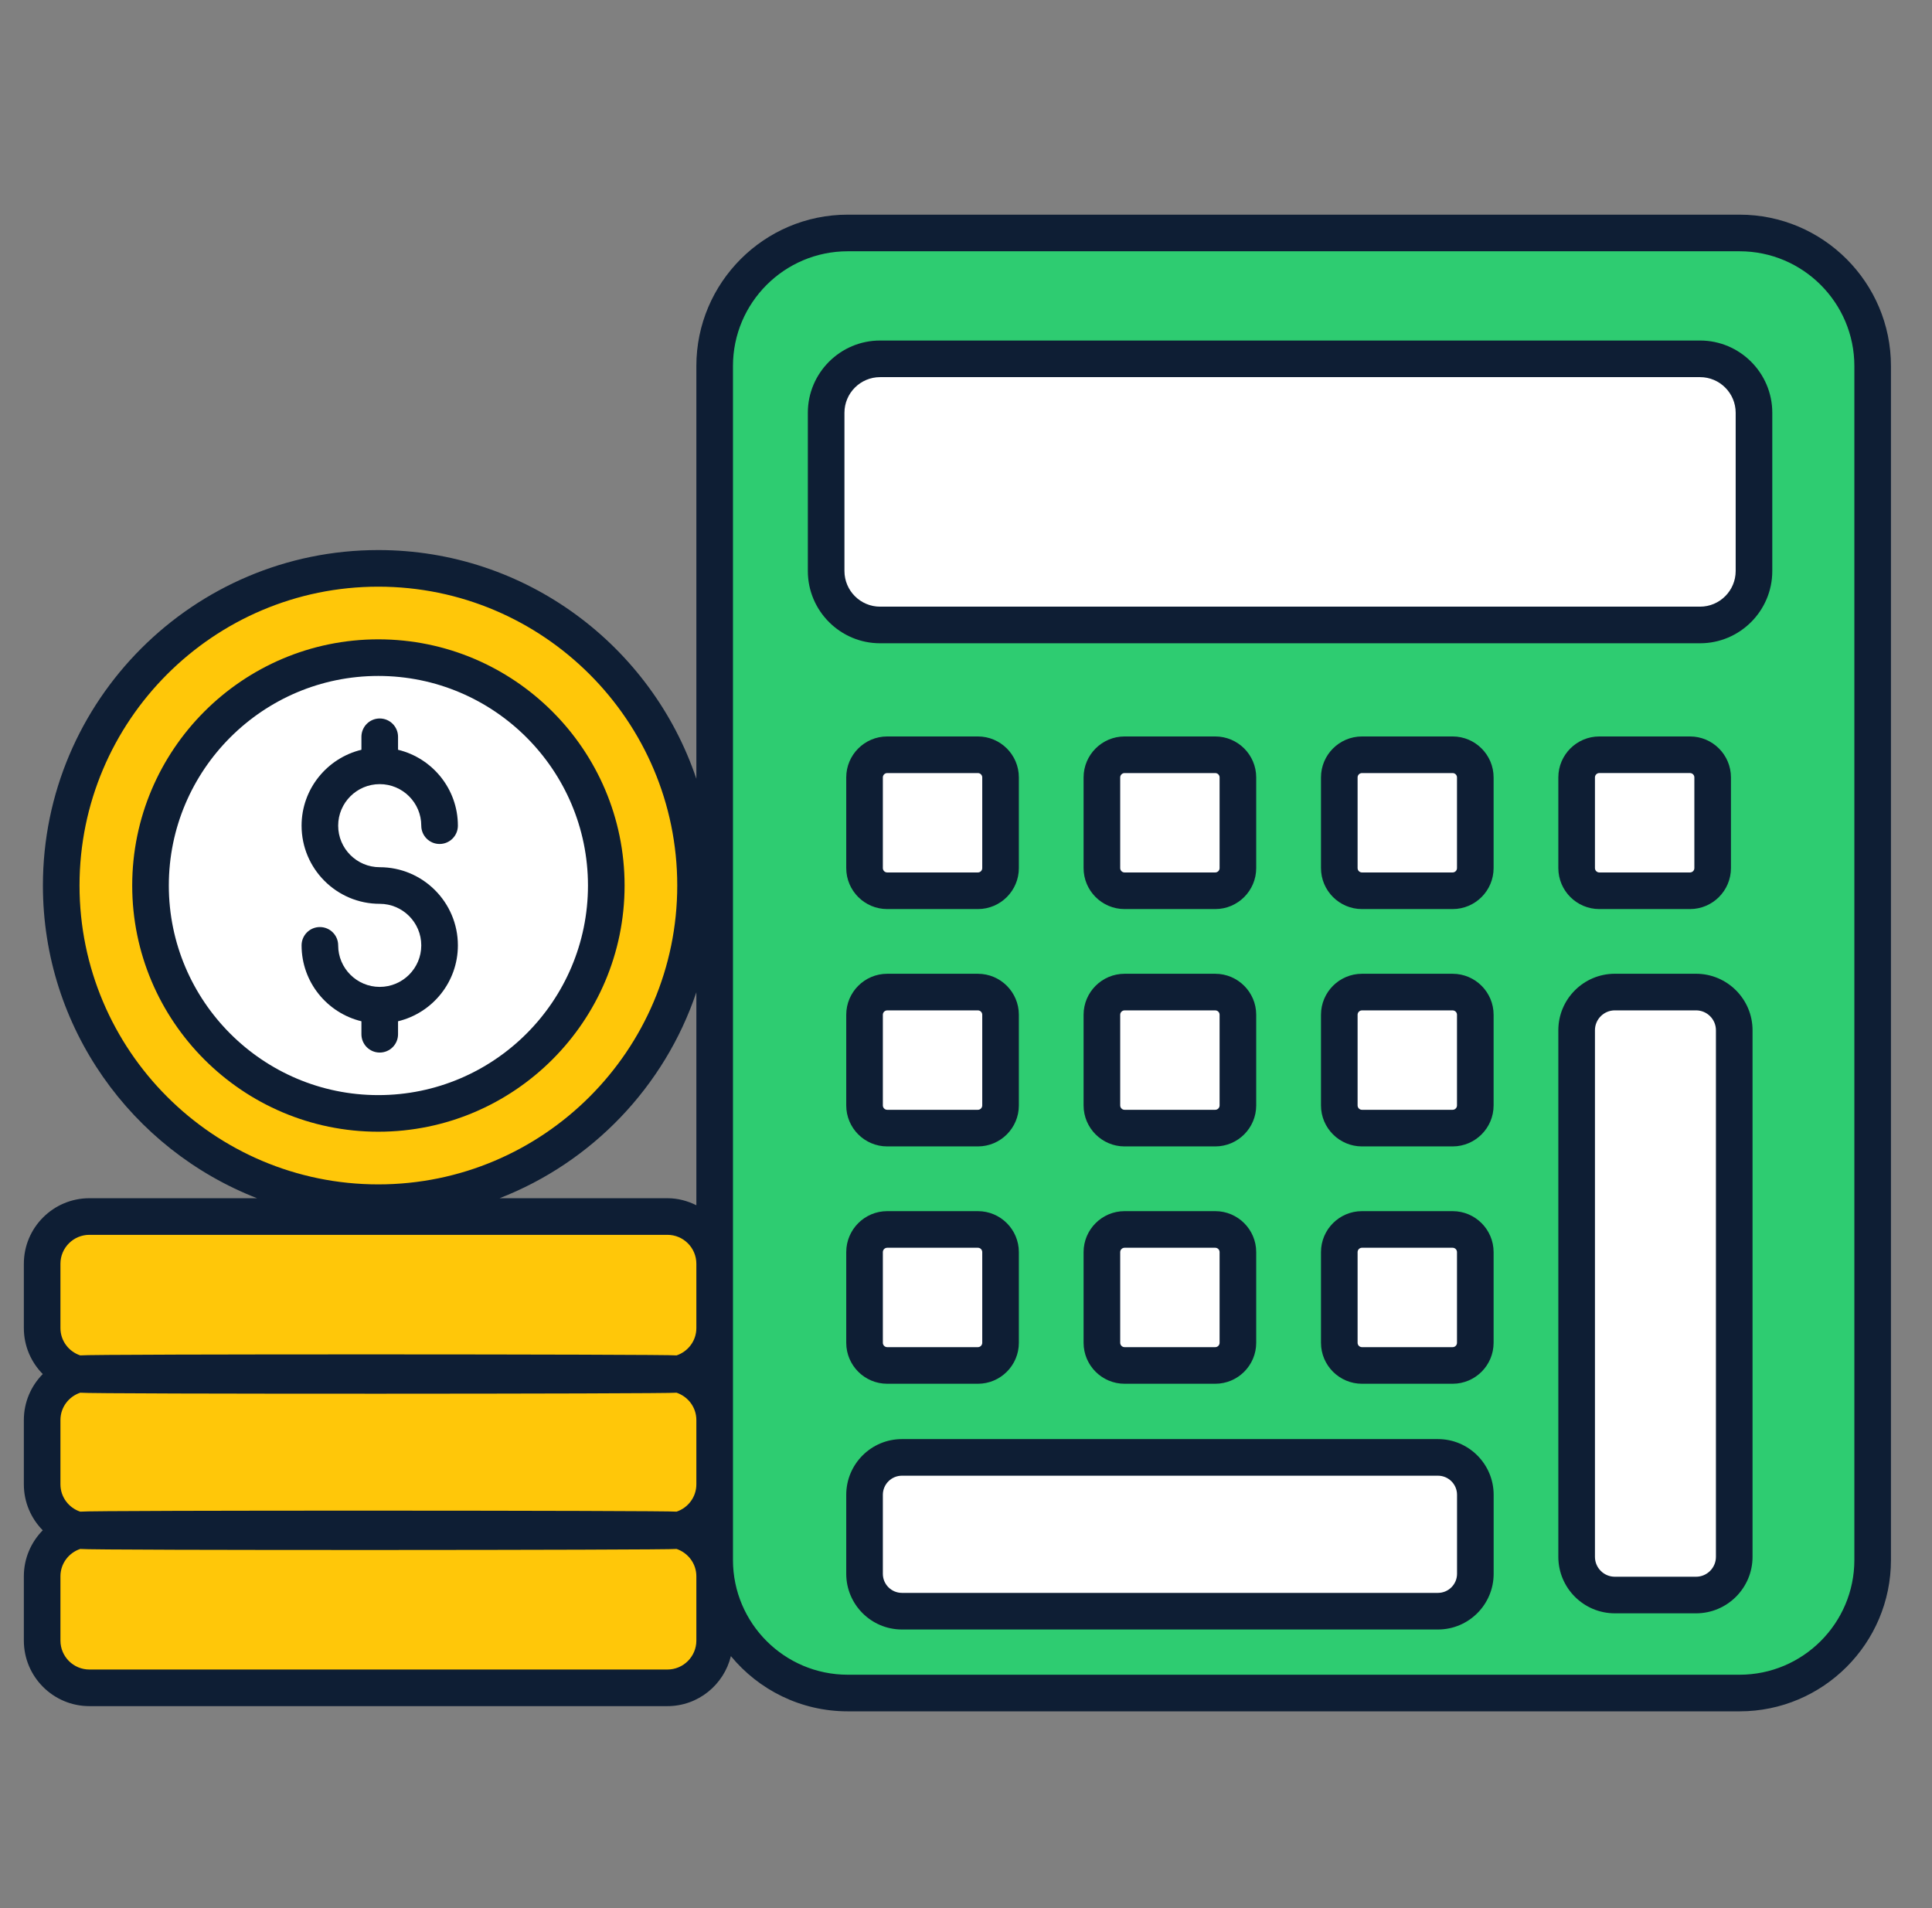 <svg xmlns="http://www.w3.org/2000/svg" width="81" height="80" viewBox="0 0 81 80" fill="none"><rect x="0" y="0" width="81" height="80" fill="#808080" stroke="none"/><path d="M15.859 50.425C8.529 50.425 2.565 44.459 2.565 37.127C2.565 29.795 8.529 23.83 15.859 23.83C23.194 23.83 29.16 29.795 29.16 37.127C29.16 44.459 23.194 50.425 15.859 50.425Z" fill="#FFC709"></path><path d="M25.419 37.127C25.419 42.404 21.138 46.681 15.861 46.681C10.588 46.681 6.311 42.404 6.311 37.127C6.311 31.849 10.588 27.572 15.861 27.572C21.138 27.572 25.419 31.849 25.419 37.127Z" fill="white"></path><path d="M78.511 15.346V65.404C78.511 68.485 76.014 70.983 72.933 70.983H35.54C32.459 70.983 29.961 68.485 29.961 65.404V15.346C29.961 12.265 32.459 9.767 35.54 9.767H72.933C76.014 9.767 78.511 12.265 78.511 15.346Z" fill="#2ECC71"></path><path d="M73.536 17.306V23.941C73.536 25.19 72.524 26.202 71.275 26.202H36.898C35.649 26.202 34.636 25.19 34.636 23.941V17.306C34.636 16.057 35.649 15.045 36.898 15.045H71.275C72.524 15.045 73.536 16.057 73.536 17.306Z" fill="white"></path><path d="M41.949 32.594V36.396C41.949 36.92 41.524 37.346 40.999 37.346H37.197C36.672 37.346 36.247 36.921 36.247 36.396V32.594C36.247 32.069 36.672 31.644 37.197 31.644H40.999C41.524 31.644 41.949 32.069 41.949 32.594Z" fill="white"></path><path d="M51.9 32.594V36.396C51.9 36.92 51.474 37.346 50.949 37.346H47.148C46.623 37.346 46.197 36.921 46.197 36.396V32.594C46.197 32.069 46.623 31.644 47.148 31.644H50.949C51.474 31.644 51.9 32.069 51.9 32.594Z" fill="white"></path><path d="M61.853 32.594V36.396C61.853 36.92 61.428 37.346 60.903 37.346H57.101C56.576 37.346 56.15 36.921 56.15 36.396V32.594C56.15 32.069 56.576 31.644 57.101 31.644H60.903C61.427 31.644 61.853 32.069 61.853 32.594Z" fill="white"></path><path d="M41.949 42.545V46.347C41.949 46.872 41.524 47.297 40.999 47.297H37.197C36.672 47.297 36.247 46.872 36.247 46.347V42.545C36.247 42.02 36.672 41.595 37.197 41.595H40.999C41.524 41.595 41.949 42.02 41.949 42.545Z" fill="white"></path><path d="M51.9 42.545V46.347C51.9 46.872 51.474 47.297 50.949 47.297H47.148C46.623 47.297 46.197 46.872 46.197 46.347V42.545C46.197 42.02 46.623 41.595 47.148 41.595H50.949C51.474 41.595 51.9 42.02 51.9 42.545Z" fill="white"></path><path d="M61.853 42.545V46.347C61.853 46.872 61.428 47.297 60.903 47.297H57.101C56.576 47.297 56.15 46.872 56.15 46.347V42.545C56.15 42.02 56.576 41.595 57.101 41.595H60.903C61.427 41.595 61.853 42.02 61.853 42.545Z" fill="white"></path><path d="M41.949 52.496V56.298C41.949 56.823 41.524 57.248 40.999 57.248H37.197C36.672 57.248 36.247 56.823 36.247 56.298V52.496C36.247 51.971 36.672 51.546 37.197 51.546H40.999C41.524 51.546 41.949 51.971 41.949 52.496Z" fill="white"></path><path d="M51.9 52.496V56.298C51.9 56.823 51.474 57.248 50.949 57.248H47.148C46.623 57.248 46.197 56.823 46.197 56.298V52.496C46.197 51.971 46.623 51.546 47.148 51.546H50.949C51.474 51.546 51.9 51.971 51.9 52.496Z" fill="white"></path><path d="M61.853 52.496V56.298C61.853 56.823 61.428 57.248 60.903 57.248H57.101C56.576 57.248 56.15 56.823 56.15 56.298V52.496C56.15 51.971 56.576 51.546 57.101 51.546H60.903C61.427 51.546 61.853 51.971 61.853 52.496Z" fill="white"></path><path d="M71.804 32.594V36.396C71.804 36.92 71.379 37.346 70.854 37.346H67.052C66.527 37.346 66.102 36.921 66.102 36.396V32.594C66.102 32.069 66.527 31.644 67.052 31.644H70.854C71.379 31.644 71.804 32.069 71.804 32.594Z" fill="white"></path><path d="M72.709 43.195V65.273C72.709 66.157 71.992 66.874 71.107 66.874H67.703C66.819 66.874 66.102 66.157 66.102 65.273V43.195C66.102 42.31 66.818 41.593 67.703 41.593H71.107C71.992 41.593 72.709 42.31 72.709 43.195Z" fill="white"></path><path d="M61.855 62.671V65.984C61.855 66.849 61.153 67.551 60.287 67.551H37.814C36.948 67.551 36.247 66.849 36.247 65.984V62.671C36.247 61.805 36.948 61.104 37.814 61.104H60.287C61.153 61.104 61.855 61.805 61.855 62.671Z" fill="white"></path><path d="M29.962 66.087V68.784C29.962 69.878 29.075 70.765 27.982 70.765H3.748C2.654 70.765 1.767 69.878 1.767 68.784V66.087C1.767 64.993 2.654 64.107 3.748 64.107H27.982C29.076 64.107 29.962 64.993 29.962 66.087Z" fill="#FFC709"></path><path d="M29.962 59.536V62.233C29.962 63.327 29.075 64.214 27.982 64.214H3.748C2.654 64.214 1.767 63.327 1.767 62.233V59.536C1.767 58.442 2.654 57.555 3.748 57.555H27.982C29.076 57.556 29.962 58.442 29.962 59.536Z" fill="#FFC709"></path><path d="M29.962 52.985V55.682C29.962 56.776 29.075 57.663 27.982 57.663H3.748C2.654 57.663 1.767 56.776 1.767 55.682V52.985C1.767 51.891 2.654 51.004 3.748 51.004H27.982C29.076 51.004 29.962 51.891 29.962 52.985Z" fill="#FFC709"></path><path d="M26.186 37.127C26.186 31.436 21.554 26.805 15.861 26.805C10.172 26.805 5.543 31.436 5.543 37.127C5.543 42.818 10.172 47.449 15.861 47.449C21.554 47.449 26.186 42.818 26.186 37.127ZM7.078 37.127C7.078 32.282 11.018 28.34 15.861 28.34C20.708 28.34 24.651 32.282 24.651 37.127C24.651 41.972 20.708 45.914 15.861 45.914C11.018 45.914 7.078 41.972 7.078 37.127Z" fill="#0E1E34"></path><path d="M16.688 43.362V42.818C18.125 42.471 19.197 41.178 19.197 39.636C19.197 37.829 17.727 36.359 15.92 36.359C14.96 36.359 14.178 35.578 14.178 34.617C14.178 33.657 14.96 32.876 15.92 32.876C16.881 32.876 17.662 33.657 17.662 34.617C17.662 35.041 18.006 35.385 18.429 35.385C18.853 35.385 19.197 35.041 19.197 34.617C19.197 33.075 18.125 31.782 16.688 31.435V30.891C16.688 30.467 16.344 30.123 15.92 30.123C15.496 30.123 15.153 30.467 15.153 30.891V31.435C13.716 31.782 12.644 33.075 12.644 34.617C12.644 36.424 14.114 37.894 15.92 37.894C16.881 37.894 17.662 38.676 17.662 39.636C17.662 40.596 16.881 41.377 15.92 41.377C14.96 41.377 14.178 40.596 14.178 39.636C14.178 39.212 13.835 38.868 13.411 38.868C12.987 38.868 12.644 39.212 12.644 39.636C12.644 41.178 13.716 42.471 15.153 42.818V43.362C15.153 43.786 15.496 44.13 15.92 44.13C16.344 44.13 16.688 43.786 16.688 43.362Z" fill="#0E1E34"></path><path d="M72.934 9H35.541C32.042 9 29.195 11.847 29.195 15.346V32.651C27.32 27.084 22.053 23.062 15.86 23.062C8.107 23.062 1.799 29.372 1.799 37.126C1.799 43.09 5.53 48.194 10.777 50.237H3.748C2.232 50.237 1 51.47 1 52.985V55.682C1 56.433 1.303 57.113 1.793 57.609C1.303 58.106 1 58.786 1 59.536V62.233C1 62.984 1.303 63.664 1.792 64.16C1.303 64.657 1 65.337 1 66.087V68.784C1 70.3 2.232 71.532 3.748 71.532H27.982C29.272 71.532 30.349 70.636 30.643 69.435C31.808 70.848 33.571 71.75 35.541 71.75H72.934C76.433 71.75 79.279 68.903 79.279 65.404V15.346C79.279 11.847 76.433 9 72.934 9ZM3.362 63.378C2.883 63.216 2.534 62.767 2.534 62.233V59.536C2.534 59.002 2.883 58.553 3.364 58.391C3.798 58.453 28.005 58.443 28.365 58.391C28.846 58.553 29.195 59.002 29.195 59.536V62.233C29.195 62.767 28.846 63.216 28.366 63.378C28.006 63.327 3.795 63.316 3.362 63.378ZM3.334 37.126C3.334 30.217 8.953 24.597 15.86 24.597C22.771 24.597 28.394 30.217 28.394 37.126C28.394 44.036 22.771 49.657 15.86 49.657C8.953 49.657 3.334 44.036 3.334 37.126ZM29.195 41.602V50.532C28.827 50.349 28.419 50.237 27.982 50.237H20.946C24.819 48.73 27.863 45.557 29.195 41.602ZM2.534 52.985C2.534 52.316 3.078 51.772 3.748 51.772H27.982C28.651 51.772 29.195 52.316 29.195 52.985V55.682C29.195 56.216 28.846 56.665 28.366 56.827C27.998 56.775 3.796 56.766 3.364 56.827C2.883 56.666 2.534 56.216 2.534 55.682L2.534 52.985ZM29.195 68.784C29.195 69.453 28.651 69.997 27.982 69.997H3.748C3.078 69.997 2.534 69.453 2.534 68.784V66.087C2.534 65.554 2.883 65.104 3.362 64.942C3.811 65.007 28.012 64.993 28.367 64.942C28.846 65.105 29.195 65.554 29.195 66.087V68.784ZM77.745 65.404C77.745 68.057 75.586 70.215 72.934 70.215H35.541C32.888 70.215 30.73 68.057 30.73 65.404V62.233V59.536V55.682V52.985V15.346C30.73 12.693 32.888 10.535 35.541 10.535H72.934C75.586 10.535 77.745 12.693 77.745 15.346V65.404Z" fill="#0E1E34"></path><path d="M71.275 14.277H36.898C35.228 14.277 33.869 15.636 33.869 17.306V23.94C33.869 25.611 35.228 26.97 36.898 26.97H71.275C72.945 26.97 74.304 25.611 74.304 23.94V17.306C74.304 15.636 72.945 14.277 71.275 14.277ZM72.769 23.94C72.769 24.764 72.099 25.435 71.275 25.435H36.898C36.074 25.435 35.404 24.764 35.404 23.94V17.306C35.404 16.482 36.074 15.812 36.898 15.812H71.275C72.099 15.812 72.769 16.482 72.769 17.306L72.769 23.94Z" fill="#0E1E34"></path><path d="M37.197 38.114H40.999C41.946 38.114 42.716 37.343 42.716 36.396V32.594C42.716 31.647 41.946 30.877 40.999 30.877H37.197C36.249 30.877 35.479 31.647 35.479 32.594V36.396C35.479 37.343 36.249 38.114 37.197 38.114ZM37.014 32.594C37.014 32.493 37.096 32.412 37.197 32.412H40.999C41.1 32.412 41.181 32.494 41.181 32.594V36.396C41.181 36.497 41.099 36.579 40.999 36.579H37.197C37.096 36.579 37.014 36.497 37.014 36.396V32.594Z" fill="#0E1E34"></path><path d="M47.148 38.114H50.95C51.897 38.114 52.667 37.343 52.667 36.396V32.594C52.667 31.647 51.897 30.877 50.95 30.877H47.148C46.201 30.877 45.43 31.647 45.43 32.594V36.396C45.43 37.343 46.2 38.114 47.148 38.114ZM46.965 32.594C46.965 32.493 47.047 32.412 47.148 32.412H50.95C51.051 32.412 51.132 32.494 51.132 32.594V36.396C51.132 36.497 51.05 36.579 50.95 36.579H47.148C47.047 36.579 46.965 36.497 46.965 36.396V32.594Z" fill="#0E1E34"></path><path d="M57.101 38.114H60.902C61.849 38.114 62.62 37.343 62.62 36.396V32.594C62.62 31.647 61.849 30.877 60.902 30.877H57.101C56.153 30.877 55.383 31.647 55.383 32.594V36.396C55.383 37.343 56.154 38.114 57.101 38.114ZM56.918 32.594C56.918 32.493 57 32.412 57.101 32.412H60.902C61.003 32.412 61.085 32.494 61.085 32.594V36.396C61.085 36.497 61.003 36.579 60.902 36.579H57.101C57 36.579 56.918 36.497 56.918 36.396V32.594Z" fill="#0E1E34"></path><path d="M35.479 46.347C35.479 47.294 36.249 48.065 37.197 48.065H40.999C41.946 48.065 42.716 47.294 42.716 46.347V42.545C42.716 41.598 41.946 40.827 40.999 40.827H37.197C36.249 40.827 35.479 41.598 35.479 42.545V46.347ZM37.014 42.545C37.014 42.444 37.096 42.362 37.197 42.362H40.999C41.1 42.362 41.181 42.444 41.181 42.545V46.347C41.181 46.448 41.099 46.53 40.999 46.53H37.197C37.096 46.53 37.014 46.448 37.014 46.347V42.545Z" fill="#0E1E34"></path><path d="M45.43 46.347C45.43 47.294 46.201 48.065 47.148 48.065H50.95C51.897 48.065 52.667 47.294 52.667 46.347V42.545C52.667 41.598 51.897 40.827 50.95 40.827H47.148C46.201 40.827 45.43 41.598 45.43 42.545V46.347ZM46.965 42.545C46.965 42.444 47.047 42.362 47.148 42.362H50.95C51.051 42.362 51.132 42.444 51.132 42.545V46.347C51.132 46.448 51.05 46.53 50.95 46.53H47.148C47.047 46.53 46.965 46.448 46.965 46.347V42.545Z" fill="#0E1E34"></path><path d="M55.383 46.347C55.383 47.294 56.154 48.065 57.101 48.065H60.902C61.849 48.065 62.62 47.294 62.62 46.347V42.545C62.62 41.598 61.849 40.827 60.902 40.827H57.101C56.153 40.827 55.383 41.598 55.383 42.545V46.347H55.383ZM56.918 42.545C56.918 42.444 57 42.362 57.101 42.362H60.902C61.003 42.362 61.085 42.444 61.085 42.545V46.347C61.085 46.448 61.003 46.53 60.902 46.53H57.101C57 46.53 56.918 46.448 56.918 46.347V42.545Z" fill="#0E1E34"></path><path d="M35.479 56.298C35.479 57.246 36.249 58.016 37.197 58.016H40.999C41.946 58.016 42.716 57.246 42.716 56.298V52.497C42.716 51.549 41.946 50.779 40.999 50.779H37.197C36.249 50.779 35.479 51.549 35.479 52.497V56.298ZM37.014 52.497C37.014 52.396 37.096 52.314 37.197 52.314H40.999C41.1 52.314 41.181 52.396 41.181 52.497V56.298C41.181 56.399 41.099 56.481 40.999 56.481H37.197C37.096 56.481 37.014 56.399 37.014 56.298V52.497Z" fill="#0E1E34"></path><path d="M45.43 56.298C45.43 57.246 46.201 58.016 47.148 58.016H50.95C51.897 58.016 52.667 57.246 52.667 56.298V52.497C52.667 51.549 51.897 50.779 50.95 50.779H47.148C46.201 50.779 45.43 51.549 45.43 52.497V56.298ZM46.965 52.497C46.965 52.396 47.047 52.314 47.148 52.314H50.95C51.051 52.314 51.132 52.396 51.132 52.497V56.298C51.132 56.399 51.05 56.481 50.95 56.481H47.148C47.047 56.481 46.965 56.399 46.965 56.298V52.497Z" fill="#0E1E34"></path><path d="M55.383 56.298C55.383 57.246 56.154 58.016 57.101 58.016H60.902C61.849 58.016 62.62 57.246 62.62 56.298V52.497C62.62 51.549 61.849 50.779 60.902 50.779H57.101C56.153 50.779 55.383 51.549 55.383 52.497V56.298H55.383ZM56.918 52.497C56.918 52.396 57 52.314 57.101 52.314H60.902C61.003 52.314 61.085 52.396 61.085 52.497V56.298C61.085 56.399 61.003 56.481 60.902 56.481H57.101C57 56.481 56.918 56.399 56.918 56.298V52.497Z" fill="#0E1E34"></path><path d="M70.854 38.114C71.801 38.114 72.571 37.343 72.571 36.396V32.594C72.571 31.647 71.801 30.877 70.854 30.877H67.052C66.105 30.877 65.334 31.647 65.334 32.594V36.396C65.334 37.343 66.105 38.114 67.052 38.114H70.854ZM66.869 36.396V32.594C66.869 32.493 66.951 32.411 67.052 32.411H70.854C70.955 32.411 71.037 32.493 71.037 32.594V36.396C71.037 36.497 70.955 36.579 70.854 36.579H67.052C66.951 36.579 66.869 36.497 66.869 36.396Z" fill="#0E1E34"></path><path d="M71.107 40.826H67.703C66.397 40.826 65.334 41.888 65.334 43.194V65.273C65.334 66.579 66.397 67.641 67.703 67.641H71.107C72.413 67.641 73.476 66.579 73.476 65.273V43.194C73.476 41.889 72.413 40.826 71.107 40.826ZM71.941 65.273C71.941 65.732 71.567 66.107 71.107 66.107H67.703C67.243 66.107 66.869 65.733 66.869 65.273V43.194C66.869 42.735 67.243 42.361 67.703 42.361H71.107C71.567 42.361 71.941 42.735 71.941 43.194V65.273Z" fill="#0E1E34"></path><path d="M60.287 60.336H37.814C36.526 60.336 35.479 61.384 35.479 62.671V65.984C35.479 67.272 36.526 68.319 37.814 68.319H60.287C61.575 68.319 62.622 67.272 62.622 65.984V62.671C62.622 61.384 61.575 60.336 60.287 60.336ZM61.087 65.984C61.087 66.425 60.728 66.784 60.287 66.784H37.814C37.373 66.784 37.014 66.425 37.014 65.984V62.671C37.014 62.23 37.373 61.871 37.814 61.871H60.287C60.728 61.871 61.087 62.23 61.087 62.671V65.984Z" fill="#0E1E34"></path></svg>